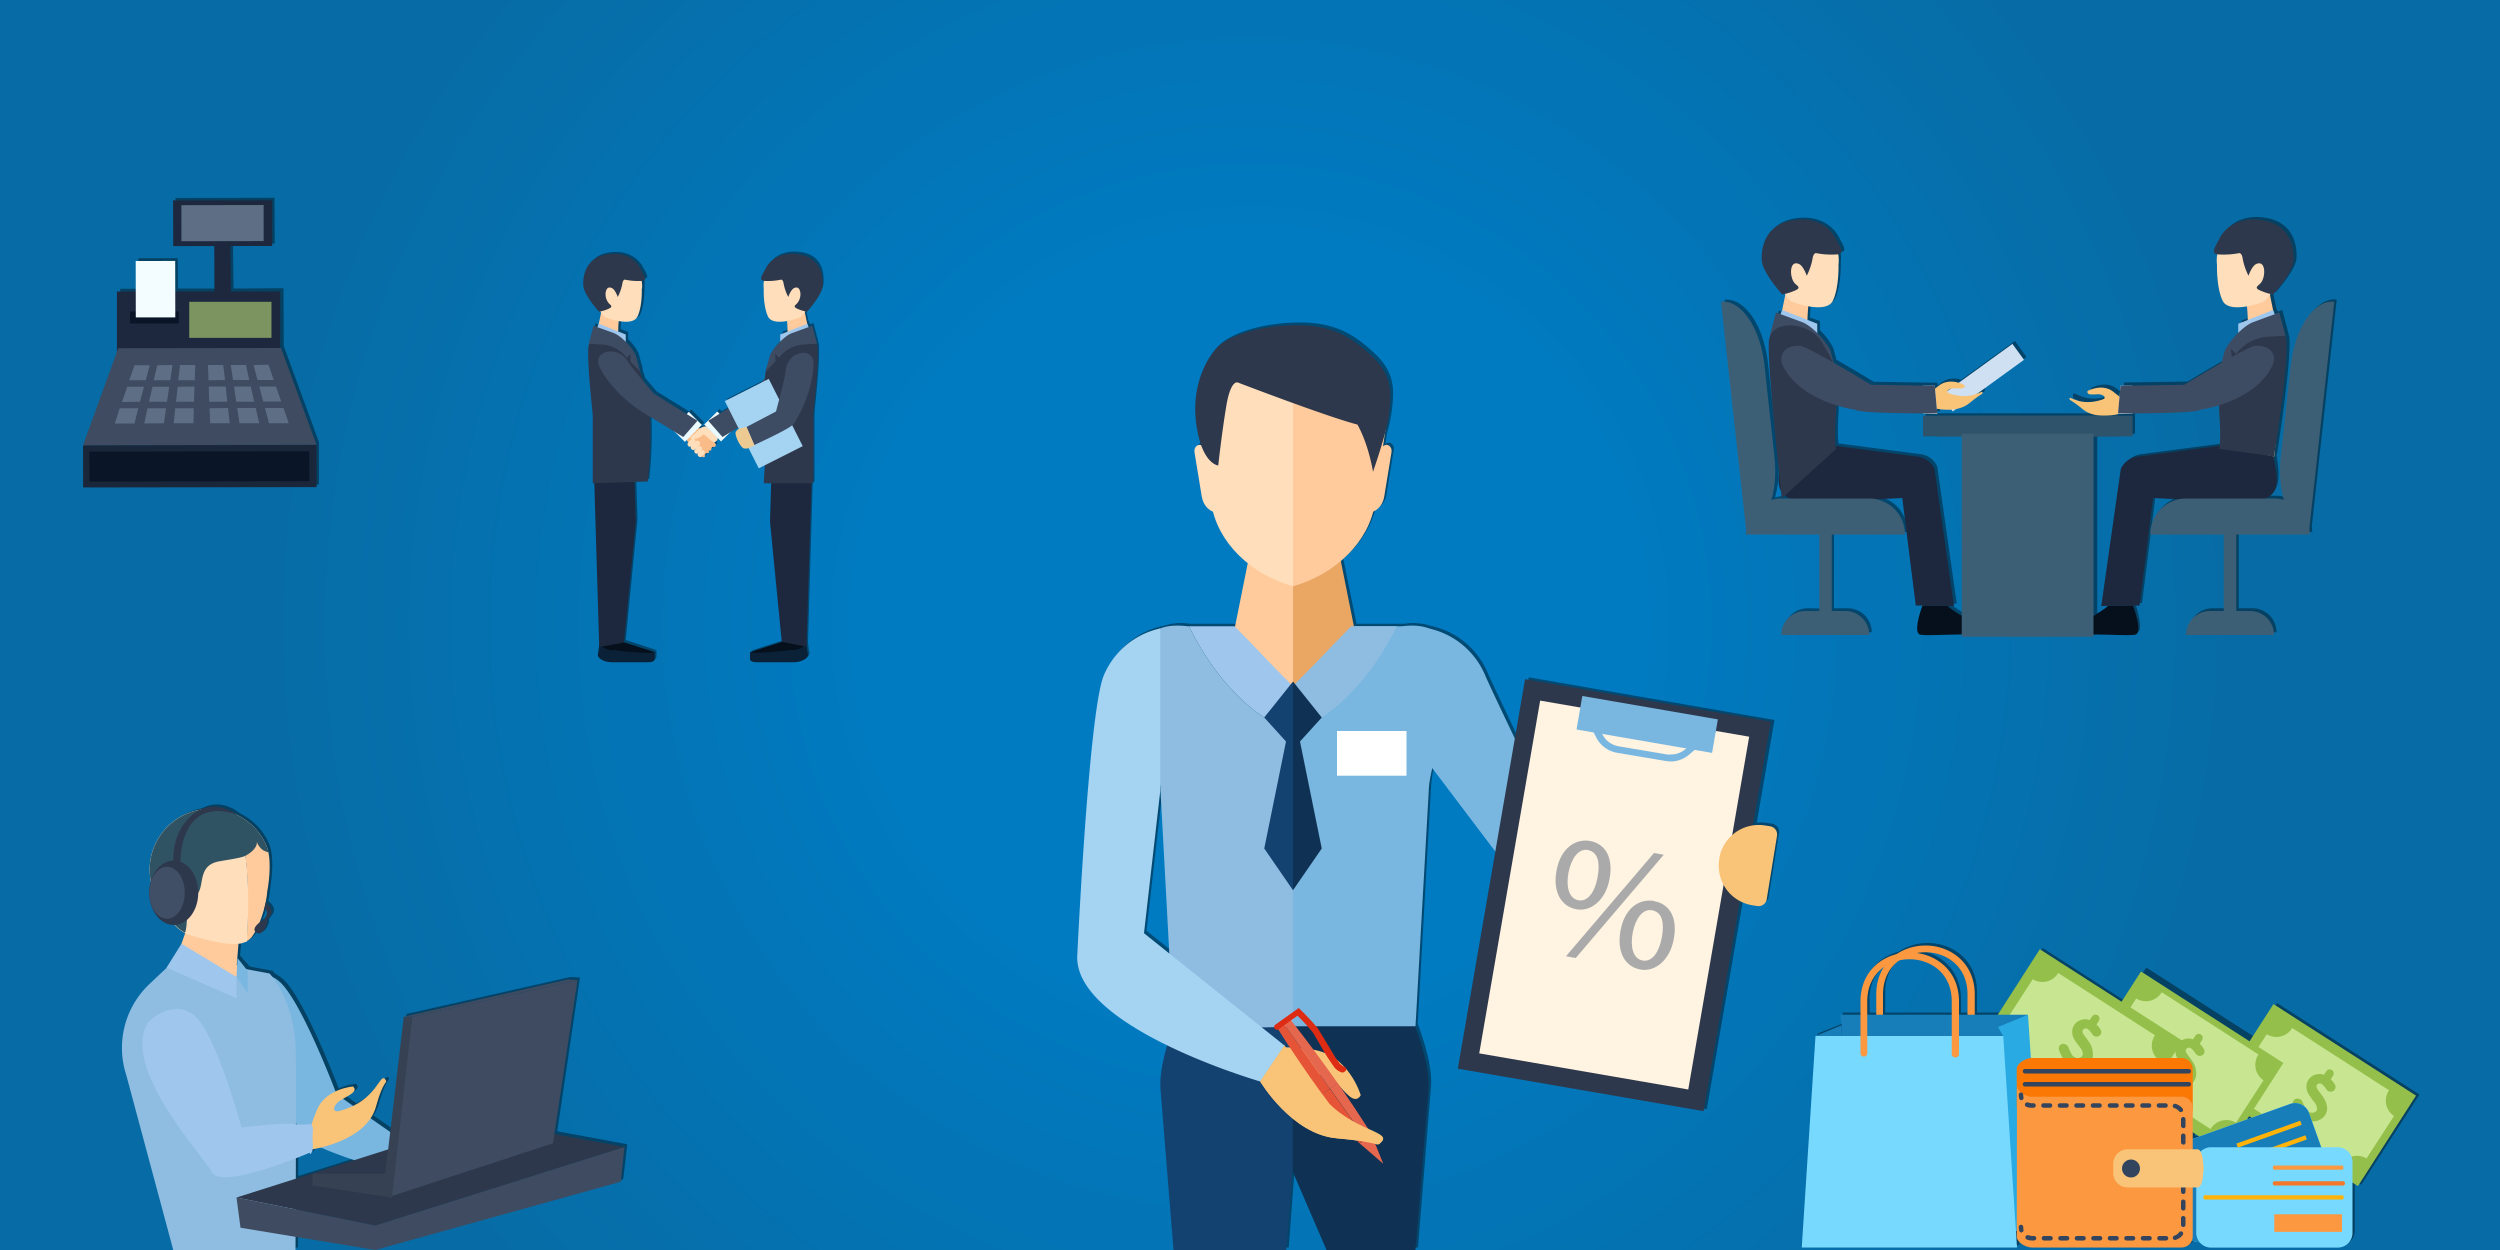 <svg xmlns="http://www.w3.org/2000/svg" viewBox="0 0 1000 500"><rect x="0" y="0" width="1000" height="500" fill="#808080" stroke="none"/><defs><radialGradient id="a" cx="500" cy="250" r="395.28" gradientTransform="matrix(1 0 0 -1 0 500)" gradientUnits="userSpaceOnUse"><stop offset=".36" stop-color="#007bc2"/><stop offset="1" stop-color="#076ca5"/></radialGradient></defs><title>Commission Sales Employee Law in California</title><path fill="url(#a)" d="M0 0h1000v500H0z"/><g opacity=".4"><path d="M321.3 101c-7.9-1.6-12.3 2.1-14 5.4s-2.9 4.7-.7 5a9.9 9.9 0 00-.1 3.1s-.2 6.9 1.7 11.1c1.1 2.4 4.5 2.5 7.6 1.9.1 1.3.2 2.8.2 4l-3 1.2v2.9a20.3 20.3 0 00-4.1 5.5l-1.8 6.6h.1a14.7 14.7 0 00-.3 2.6l-1.6 1.9-14.5 7.3 1.4 2.8-3.5 2.2-.9-.9-5.2 5.2.8.8a3.7 3.7 0 00-2.3.7h-.7l1.3-1.3-5.2-5.2-.8.8-13.1-8.1-4.5-5.3c-.4-1.3-.8-2.5-1.2-3.7l.3.3-1.8-6.6a20.3 20.3 0 00-4.1-5.5v-2.9l-3-1.2c0-1.2.1-2.8.2-4 3.1.6 6.4.5 7.6-1.9 1.9-4.2 1.7-11.1 1.7-11.1a9.9 9.9 0 00-.1-3.1c2.2-.3.9-2.1-.7-5s-6.1-6.9-14-5.4-9.1 8.5-8.8 12.3 6.3 10.5 6.3 10.5l.7-.2v.2l-1 4.6-.6 1.3-1.4-.5-1.9 7.2h.1a5.6 5.6 0 00-.4 2c-.3 9.3 1.8 24.6 1.8 27.3v26.7h.7l1.9 64.3-.4 3.4c-.9 1.9 1.8 3.8 5.6 3.8h11.2c3.2 0 5.8.3 5.8-1.4V260a1.3 1.3 0 01-1.1.2l1.1-.2-12.3-4 4.7-48.3-.5-15.9 5.2-.2a171.4 171.4 0 00.9-25v-.7l10.6 6.3 3.5 3.5.8-.8a2.1 2.1 0 00.7.9l-.2.2a1 1 0 000 1.4.99.99 0 011.3 1.4 1 1 0 011.4 1.4 1.05 1.05 0 011.4 1.4.9.9 0 001.27.13l.03-.03h.2a.9.9 0 001.2-.1.98.98 0 011.3-1.3.9.9 0 00.1-1.2 1 1 0 001.2-.1.9.9 0 011.2-1.2.9.9 0 00.03-1.27l-.03-.03-.2-.2c.3-.2 1.4-.9 1.4-1.7l1.3 1.3 3.2-3.2 3.6-2.1.2.3h-.2a4.4 4.4 0 00-.9 1.1c-.6 1 1.8 6.5 3.4 6.6h1.7l4.1 8.2 2.4-1.2c-.2 4.2-.4 7.1-.4 7.1h3l-.5 15.4 4.7 48-12.8 4.1 1.1.2a1.3 1.3 0 01-1.1-.2v2.7c0 1.7 2.7 1.4 5.9 1.4h11.4c3.9 0 6.7-1.9 5.7-3.9l-.4-3.4 1.9-64.3h.7v-27c0-2.6 2.1-18 1.8-27.3a5.6 5.6 0 00-.4-2h.1l-1.9-7.2-1.4.5-.6-1.3-1-4.6v-.2l.7.2s6.1-6.7 6.3-10.5-.2-10.7-8.1-12.3zM232 391l-3.9-.2-65.5 14.8-5.4 46-7.8-5.4a16 16 0 002.1-4.6c3-11 4.8-9.2 3.8-10.7s-2.8 5.5-12.8 10.4l-4-2.9c2.8-1.6 5.9-3 3.9-4.9a22 22 0 00-6.9 1.9c-2.4-6.3-14.8-37.7-22.7-44.1a12.8 12.8 0 00-2.8-1.8l-1-1.2-9.1-1.7-3.9-4.4-.2 2.8.7-8.4 1.1-.2 2.1-.7c.5-8.2 1-24.1-.6-34.1 1.6 10 1.1 25.9.6 34.2a4.5 4.5 0 001.6-1.2h.1a19.1 19.1 0 001.7-2.6c.7.8 2.2 1.4 3.6-1 0 0 1.3-2.2.9-3.2v-.2l1.3-1.8c2.2-2.8-1.6-5.4-1.6-5.4a34.9 34.9 0 00.7-4.6s2.3-12.1-.4-18.4a24.1 24.1 0 00-11.5-12s-7.2-6.5-15.3-2.1a24.2 24.2 0 00-19.38 28.21l.08.39a16.5 16.5 0 00-.6 4.5c0 7.1 4.4 12.9 9.8 12.9h.3a17.1 17.1 0 004.3 3.3l-1.5 4.3-6.1 9.6-6.9 6.5a35.1 35.1 0 00-9.3 36l18.8 70h48.9v-5.3l31.9 5.3 98.2-27.3 1.6-14-28-5.2zm-112.7 57.1l.5.6h-.5zm0 14.2l5.6-2.3.4.6a4.3 4.3 0 00.8-1.9l3.4-.7c3.5 1.6 8.3 3.3 13.3 5l-23.5 7.4v-8.1zM107.6 365a17.1 17.1 0 01-.8 1.8l-1.3.7-.6.4a47.3 47.3 0 001.8-5.3s1.7.2.9 2.4zM127.6 176.9l-14.1-38.5-.1-23.1-20 .1-.2-18h16.7l-.1-18.3-39.6.1.1 18.2h16.4l.1 18H71.2l-.1-12.1H55.4v12.2h-7.3v23.3l-13.9 38.3.1 16.9 93.3-.2v-16.9zM723.1 243.3a9.6 9.6 0 00-9.6 9.6h35.2a9.6 9.6 0 00-9.6-9.6h-5.5v-30.5H763a14.4 14.4 0 00-11.3-14.1l10.1-.5 5.4 43h2.7c-.2.7-3.5 11.4-.7 11.7s5.3 0 16.5-.1v.9h52.6v-.9c11.2.2 13.5.4 16.5.1s-.5-11-.7-11.7h2.7l5.4-43 10.1.5a14.4 14.4 0 00-11.3 14.1h29.4v30.5H885a9.6 9.6 0 00-9.6 9.6h35.2a9.6 9.6 0 00-9.6-9.6h-5.5v-30.5h29.4a14.5 14.5 0 00-.2-2.1l10-90.9h-.1c-7.9-.9-15.7 10.5-17.3 25.5l-4 36.7a44.5 44.5 0 001.2 16.9 14.4 14.4 0 00-3.9-.6h-3.4c6.3-2.7 3.8-12.4 3.4-16.7h.2s5.4-33.7 5-45.7a7.2 7.2 0 00-.5-2.6h.1l-2.5-9.3-1.8.6-.7-1.7c-.5-2.7-1-4.8-1.2-6l.2-.3 1 .2s7.9-8.7 8.2-13.6-1.2-13.8-11.4-15.9-16 2.8-18.1 6.9-3.8 6.1-.9 6.5a12.8 12.8 0 00-.1 4s-.3 9 2.2 14.4c1.5 3.1 5.8 3.2 9.8 2.5.1 1.7.3 3.6.3 5.2l-3.8 1.5v3.7a26.2 26.2 0 00-5.3 7.1l-1.3 4.7c-7.4 4.2-14.9 8.8-14.9 8.8l-25.5.4-.4 4.5-2.6-2.1c-4.5-3.4-10.2-.2-10.2-.2-.4 1.9 2.2 1.3 4.3 1.3s3.5 1.5 1.7 2.1c-8.9 3-13.2-3.1-13.2-.5s0 0 5.3 4.4 14.5 2 14.5 2c3 0 31.1 0 32.5-1.5a50.3 50.3 0 007.7-1.8v2.7c.6 8.3.4 11.9.1 13.5h-.4l-31.9 4.2a8.4 8.4 0 00-7.2 5l-7.8 54.8h2.7a30.1 30.1 0 01-5.8 3.9v-71.8H854v-8.2h-83.8v8.2h15.6v71.8a30.1 30.1 0 01-5.8-3.9h2.7l-7.8-54.8a8.4 8.4 0 00-7.2-5l-31.9-4.2h-.4c-.2-1.5-.5-5.2.1-13.5v-2.7a50.3 50.3 0 007.7 1.8c1.5 1.6 32.8 1.5 32.8 1.5l-.2-2a24.3 24.3 0 005.8.3l.5.7 1.3-1a11.6 11.6 0 005.3-2.3c5.3-4.4 5.3-3.3 5.3-4.4s-.1-.7-.4-.7l17-12.3-4.6-6.4-21.5 15.5a8.9 8.9 0 00-8 1.1l-1.5 1.2v-1.1l-25.5-.4s-7.6-4.6-14.9-8.8l-1.3-4.7a26.2 26.2 0 00-5.3-7.1v-3.7l-4-1.4c0-1.6.2-3.6.3-5.2 4 .8 8.3.7 9.8-2.5 2.5-5.4 2.2-14.4 2.2-14.4a12.8 12.8 0 00-.1-4c2.9-.4 1.1-2.7-.9-6.5s-7.9-8.9-18.1-6.9-11.7 11-11.4 15.9S714 117 714 117l1-.2.2.3c-.3 1.2-.7 3.3-1.2 6l-.7 1.7-1.8-.6-2.5 9.3h.1a7.2 7.2 0 00-.5 2.6c-.3 9 2.8 39.7 4.4 54.4a15.4 15.4 0 00.3 2.7l.6 5.2 1.4-1.3a6.2 6.2 0 001.9 1.3h-3.3a14.4 14.4 0 00-3.9.6 44.5 44.5 0 001.2-16.9l-4-36.7c-1.6-15-9.4-26.4-17.3-25.5h-.1l10 90.9a14.5 14.5 0 00-.2 2.1H729v30.5zm58-88.9l-1.1.8a1.9 1.9 0 011.2-.7zM967.8 437.8l-57-36.6-8.8 13.7-43.5-27.9-8.6 13.3-32.8-21.1-16.5 25.8h-9.8v-8.2c0-12.9-9.9-19.6-19.7-19.6a20.7 20.7 0 00-11.7 3.5c-7.8 2-14.4 8.4-14.4 19v5.3h-8l.6 4.2-10.5 4.2-5.4 84.6h86.1l-.4-6.5h.4v2.2c0 2.5 3.6 4.5 6.1 4.5h59.8a4.5 4.5 0 004.2-3 22.5 22.5 0 017.6 3H936a5.9 5.9 0 005.9-5.9v-20l2.6 1.6zm-207.3-54.6a19 19 0 014.2-.5c8.2 0 16.9 5.3 16.9 16.9v5.4h-27.5v-8.2c0-6.4 2.7-10.9 6.4-13.6zm117.6 67.4l3.9 2.5-3.9 1.4zm22.7-4.2l.3-.4.3.2zM788 396.8v8.2h-3.6v-5.3c0-11.6-8.1-18.3-16.8-19.5a19 19 0 013.5-.3c8.2-.1 16.9 5.2 16.9 16.9zm-40.2 2.9c0-6.5 2.7-11 6.6-13.7a20 20 0 00-2.9 10.8v8.2h-3.6zM709 329.5l-1.9-.3a16 16 0 00-4.4-.1l7.1-41.1-98.3-17.1-4.2 24.2c-5.7-12-11-23.1-12.2-25.9a31.8 31.8 0 00-22.5-18.8h-.1a22.4 22.4 0 00-10.7-.9h-19.2l-5.3-26.1a39.2 39.2 0 0012.9-19.7 7.7 7.7 0 004.4-6l2.9-17.7c.4-2.2-1.7-3.8-3.2-2.5h-.1l.6-4.1a64.5 64.5 0 001.9-8.9c.9-7.6 1.7-15.1-6.6-22.9s-16.1-13-31.9-12.6-26.6 5.2-30.2 8.8-10.6 14.7-8.4 30.7a41.2 41.2 0 002 8.5c-1.4-.5-2.9 1-2.6 2.9l2.9 17.7a7.7 7.7 0 004.4 6 39.47 39.47 0 0013.9 20.6l-5.2 25.5-.2-.2h-18.9a22.4 22.4 0 00-10.7.9h-.2a31.8 31.8 0 00-22.5 18.8c-4.3 10.2-8.2 64.3-10.6 112-.7 14.3 17.5 26.9 35.9 35.9-2 6.8-3 12.9-2.7 17.6l5.2 64.3h45.2l2.6-34.5v3.2l13.5 31.3h35.6l5.2-64.3c.5-6.4-1.6-15.2-5.3-25.2l5.3-94.2a45.6 45.6 0 011.4-9.2l25.6 33.9-15 86.6 98.3 17.1 14.6-84.1a16 16 0 004.5 1.5l1.9.3a3.3 3.3 0 003.79-2.73l.01-.07 4.1-25.3a3.3 3.3 0 00-2.6-3.8zm-243.9-14.1l3.5 64.9-10-8z"/></g><path fill="#f9bb87" d="M285.9 177.2l-1.1-1.1-.3-.2c.7-.1.6-.6.6-.6a20.7 20.7 0 01-3.3-2.9 3.3 3.3 0 00-2.7-1.1 47.2 47.2 0 00-4.3 3.9c-.8 1.1 1.3 2.2 1.3 2.2h.2l3.6 3.3a.8.8 0 000 1.1l.9.9a.9.9 0 001.2-.1.98.98 0 011.3-1.3.9.9 0 00.1-1.2 1 1 0 001.2-.1.9.9 0 011.2-1.2.9.9 0 00.1-1.6z"/><path fill="#ebfaff" d="M268.73 171.53l6.8-6.78 5.21 5.22-6.79 6.78z"/><path fill="#ffdebb" d="M282.5 170.6a3.5 3.5 0 00-2.9 1.2 22 22 0 01-3.5 3.1s-.1 1.1 2.1.6 3.2-1.6 3.2-1.8a25.34 25.34 0 012.6 2.2l1.6 1.2s2.2-1.2 1.3-2.3a50.3 50.3 0 00-4.4-4.2z"/><path fill="#ffdebb" d="M277.9 177.2l-1.2 1.2a1 1 0 01-1.4 0 1 1 0 010-1.4l1.2-1.2a1 1 0 011.4 0 1 1 0 010 1.4z"/><path fill="#ffdebb" d="M279.6 178.2l-1.4 1.4a1.1 1.1 0 01-1.55.15l-.05-.05a1.1 1.1 0 01.05-1.55l.05-.05 1.4-1.4a1.1 1.1 0 011.55-.15l.05.05a1.1 1.1 0 01-.05 1.55l-.05.05z"/><path fill="#ffdebb" d="M280.5 180.1l-1.1 1.1a1 1 0 01-1.4 0 1 1 0 010-1.4l1.1-1.1a1 1 0 011.4 0 1 1 0 010 1.4z"/><path fill="#ffdebb" d="M281.7 181.6l-1 1a.9.9 0 01-1.27-.07l-.03-.03a.9.9 0 01-.13-1.27l.03-.03 1-1a.9.9 0 011.27.07l.03.03a.9.9 0 01.13 1.27z"/><path fill="#ebfaff" d="M281.66 169.82l5.23-5.24 6.77 6.77-5.24 5.23z"/><path fill="#3d4b63" d="M283.3 168.3l17.4-10.8s9.3-10.9 10.2-12.5a8.4 8.4 0 016.4-4.4h1.2c3.9.4 5.7 3.1 3.8 6.6-5.9 11.1-17.2 17.8-17.2 17.8l-16.1 9.8z"/><path fill="#0a2138" d="M304.9 260.1h11.4c2.4 0 4.5-8.8 5.4-9.8L323 261c1 2-1.9 3.9-5.7 3.9h-11.4c-3.3 0-5.9.3-5.9-1.4v-2.7c1 .9 2.7-.7 4.9-.7z"/><path fill="#05101c" d="M319.8 254.5l1.9 3.8c-.9 1.1-3 1.8-5.4 1.8 0 0-15.3 1.6-16.4.8z"/><path fill="#1d283e" d="M312.7 256.7l9.9 2 2.2-72.9c.6-8.3-15.2-30.2-15.2-30.2l-1.6 53.1z"/><path fill="#ffcb9c" d="M321.7 123.9s2.1 9.2 3.5 19c.7 4.9-2.7 34.3-2.7 34.3h-13.6s-1.9-20.1-1.5-25.8c.9-12.1 5.6-13.1 7.5-16.5.5-1-.3-9.1-.3-9.1z"/><path fill="#ffdebb" d="M305.5 115.5a10.49 10.49 0 1120.6 1.2 10.5 10.5 0 01-1.8 3.9c-1.3 2.6-3.1 5.7-4.3 6.3s-10.8 3.9-12.8-.3-1.7-11.1-1.7-11.1z"/><path fill="#2e384c" d="M312.2 111.9s1-.5 1.3 1.8a19.8 19.8 0 001.8 5.1s1-3 2.4-3.6 2.1.2 2.4 1.6a5.6 5.6 0 01-1.4 4.7c-1.2 1-1.2 1.4.7 2.2a16.1 16.1 0 003.4 1s6.1-6.7 6.3-10.5-.9-10.7-8.8-12.3-12.3 2.1-14 5.4-3.2 5 0 5.1a25.2 25.2 0 005.9-.5z"/><path fill="#9fc6ed" d="M317.9 138l7.4-2.8-2.4-5.7-10.8 4.3v6.5l5.8-2.3z"/><path fill="#2e384c" d="M327.1 139.4c-.3-7.5-12.7-6.5-16.5 0-6 10.2-4.5 9.4-4.3 21.7.7 9.7-.8 32.2-.8 32.2h19.8v-26.6c0-2.6 2.1-18 1.8-27.3z"/><path fill="#3d4b63" d="M310.2 144.5l-4 4.2 1.8-6.6c1.3-3 5.8-7.8 8.9-8.9l8-2.9 1.9 7.2-5.3.3a13.2 13.2 0 00-9.8 5.2v.2l-1.6-1.7z"/><path fill="#a5d3f2" d="M289.91 160.43l17.59-8.88 13.59 26.9-17.59 8.88z"/><path fill="#3d4b63" d="M298.6 170.8l11.8-6.2s3.7-13.8 3.8-15.8a8.4 8.4 0 013.8-6.8l1.1-.4c3.7-1.4 6.5.4 6.3 4.3-.5 12.6-7.8 23.5-7.8 23.5-.5 1.6-15.9 8.6-15.9 8.6z"/><path fill="#eeca93" d="M294.3 172.8a4.4 4.4 0 01.9-1.1 23.4 23.4 0 013.4-.9l3.2 7.4-2 .9-.8.3h-1.3c-1.6-.2-4-5.7-3.4-6.6z"/><path fill="#3d4b63" d="M250.5 185.8l-3.7-20.2s1.8-14.2 2.4-16a8.4 8.4 0 00-1.1-7.7l-.9-.8c-2.9-2.6-6.1-2.1-7.5 1.6-4.3 11.8-1.6 24.7-1.6 24.7-.2 1.6 3.5 18.4 3.5 18.4z"/><path fill="#eeca93" d="M246.1 192.4h.7a4.4 4.4 0 003.5-3.1 4.3 4.3 0 00.2-1.2v-2.2h-8.8v2.1a4.44 4.44 0 004.4 4.4z"/><path fill="#0a2138" d="M257.1 260.2h-11.2c-2.4 0-4.4-8.6-5.3-9.6l-1.3 10.5c-.9 1.9 1.8 3.8 5.6 3.8h11.2c3.2 0 5.8.3 5.8-1.4v-2.6c-1 .9-2.7-.7-4.8-.7z"/><path fill="#05101c" d="M242.5 254.7l-1.8 3.7a7.43 7.43 0 005.3 1.8s15 1.6 16.1.7z"/><path fill="#1d283e" d="M249.6 257l-9.9 1.8-2.2-72.9c-.6-8.3 15.2-30.2 15.2-30.2l1.6 53.1z"/><path fill="#ffcb9c" d="M240.7 123.9s-2.1 9.2-3.5 19c-.7 4.9 2.7 34.3 2.7 34.3h13.5s1.9-20.1 1.5-25.8c-.9-12.1-5.6-13.1-7.5-16.5-.5-1 .3-9.1.3-9.1z"/><path fill="#ffdebb" d="M256.8 115.5a10.5 10.5 0 10-20.7 1.2 10.5 10.5 0 001.8 3.9c1.3 2.6 3.1 5.7 4.3 6.3s10.8 3.9 12.8-.3 1.7-11.1 1.7-11.1z"/><path fill="#2e384c" d="M250.2 111.9s-1-.5-1.3 1.8a19.8 19.8 0 01-1.8 5.1s-1-3-2.4-3.6-2.1.2-2.4 1.6a5.6 5.6 0 001.4 4.7c1.2 1 1.2 1.4-.7 2.2a16.1 16.1 0 01-3.4 1s-6.1-6.7-6.3-10.5.9-10.7 8.8-12.3 12.3 2.1 14 5.4 3.2 5 0 5.1a25.2 25.2 0 01-5.9-.5z"/><path fill="#9fc6ed" d="M244.5 138l-7.4-2.8 2.4-5.7 10.8 4.3v6.5l-5.8-2.3z"/><path fill="#2e384c" d="M235.3 139.4c.3-7.5 12.7-6.5 16.5 0a67.4 67.4 0 018.2 28.2 171.4 171.4 0 01-.9 25l-22 .7v-26.6c0-2.6-2.1-18-1.8-27.3z"/><path fill="#3d4b63" d="M252.1 144.5l4 4.2-1.8-6.6c-1.3-3-5.8-7.8-8.9-8.9l-8-2.9-1.9 7.2 5.3.3a13.2 13.2 0 019.8 5.2v.2l1.6-1.7z"/><path fill="#3d4b63" d="M279 168.3l-17.4-10.8s-9.3-10.9-10.2-12.5a8.4 8.4 0 00-6.4-4.4h-1.2c-3.9.4-5.7 3.1-3.8 6.6 5.9 11.1 17.2 17.8 17.2 17.8l16.1 9.8z"/><path fill="#79b7e0" d="M169.2 464.1a5 5 0 00-.6-3.4c-1.7.2-34-23.1-34-23.1s-14.3-38.1-23.1-45.2-14.3 3.1-14.3 3.1c-11 18.2 21.6 52.7 25.6 60 2.6 4.8 45.1 16.6 45.1 16.6l.4.6c1.7-2.2.4-4.7.9-8.6z"/><path fill="#8fbde2" d="M50.5 430l18.8 70h48.9s.4-75.9 0-82.3c-1.4-19.3-10.4-28.3-10.4-28.3L90 386.1l-19.2-2.9-11 10.4a35.1 35.1 0 00-9.3 36.4z"/><path fill="#ffcb9c" d="M74.4 372.3l-3.8 10.9s15.5 9.4 21.2 8.7 2.9-6 2.9-6l.7-8.5zM86.9 323.7a24.3 24.3 0 0119.6 14.4c2.8 6.4.4 18.4.4 18.4-.4 5.6-3 14.3-6.5 18.7h-.1a4.5 4.5 0 01-1.6 1.2c.5-8.9 1.1-26.9-1.1-36.6a27.7 27.7 0 00-10.7-16.1z"/><path fill="#ffdebb" d="M75 373.7c-5.7-2.3-10.4-10-13.1-16.1a24.3 24.3 0 0124.9-33.9A27.7 27.7 0 0197.7 340c2.2 9.7 1.6 27.7 1.1 36.6l-2.1.7c-6.6 1.6-21.7-3.6-21.7-3.6z"/><path fill="#2f5363" d="M74.5 325.6a24.2 24.2 0 0112.4-1.9 24.3 24.3 0 0119.6 14.4 14.3 14.3 0 01.9 2.9l-1.8-.7a6.3 6.3 0 01-2.9-3.8c.2.7.2 3.2-4.5 5.8-1.7.9-7.1 1.6-10.3 2.2-8.1 1.3-6.5 8.1-8.2 11.9s-3.3-3-5.6-5.1-4.7.3-4.7 5 4.4 8.8 5 8.1.5 6.5-.4 8.7c-5.2-2.8-9.6-9.9-12.1-15.5a24.3 24.3 0 0112.57-31.99z"/><path fill="#9fc6ed" d="M72.6 377.5l-6 9.6 28 12.2v-8.5l-22-13.3z"/><path fill="#79b7e0" d="M95 383.2l4.1 5.2v8.9l-4.5-6.5.4-7.6z"/><path fill="#f9c478" d="M150.4 442.6c3-11 4.8-9.2 3.8-10.7-2.3-3.5-3 8.5-18.5 12.5-3.2.8-2.4-2.5.5-4.3s7.3-3.4 5-5.5c0 0-11 .8-14.5 9.5s-1.7 6.3-2.8 6.5v9.3s22.6-2.9 26.5-17.3z"/><path fill="#9fc6ed" d="M125.1 453a5 5 0 00-.6-3.4 32.1 32.1 0 01-7.5 0c-5.1-.5-20.4 1.4-20.4 1.4s-10.1-37.6-18.9-44.8-18.5 2.7-18.5 2.7c-11 18.2 21.6 52.7 25.6 60 2.6 4.8 18.6-.1 29.3-4 5.6-2 9.7-3.8 9.7-3.8l.4.6c1.7-2.3.5-4.8.9-8.7z"/><path fill="#2e384c" d="M94.6 479l97.4-30.9 57.8 10.7-99.7 31.4L94.6 479z"/><path fill="#2e384c" d="M207.7 448.1L125 469.5l38.4 2.6 44.3-24zM95 326.1s-11.9-5.6-18.6 3.6-3.4 23.8-3.4 23.8h-2.3s-5.2-15.4 4.4-25.8 19.9-1.6 19.9-1.6z"/><ellipse cx="69.5" cy="357.1" fill="#2e384c" rx="9.8" ry="12.9"/><ellipse cx="66.8" cy="357.1" fill="#404e66" rx="7.1" ry="10.4"/><path fill="#3e4b60" d="M221.2 457.3L154.9 479l10-72.3L231 392l-9.8 65.3z"/><path fill="#364254" d="M156.8 479l-31.8-4.8v-4.7h31.8v9.5z"/><path fill="#364254" d="M153.1 478.2l3.7.8 8.1-72.3h-3.4l-8.4 71.5z"/><path fill="#3e4b60" d="M227.1 391.8l3.9.2-66.1 14.7h-3.4l65.6-14.9z"/><path fill="#2e384c" d="M106.3 361.1s3.8 2.6 1.6 5.4-2.1 4.1-2.1 4.1-.8-.2-1-.6 1-1.7 1.8-3.9-.9-2.5-.9-2.5z"/><path fill="#2e384c" d="M105.8 371.7s1.3-2.2.9-3.2-.5-1.1-2.2 0-3.2 2.8-2.6 3.8 2.2 2.1 3.9-.6z"/><path fill="#3e4b60" d="M96.2 491.1L94.6 479l55.5 11.2v9.8l-53.9-8.9zM248.3 472.7l1.5-13.9-99.7 31.4v9.8l98.2-27.3z"/><path fill="#1d283e" d="M46.77 116.59h65.3v37.09h-65.3z"/><path fill="#1a273a" d="M33.22 178.14l93.4-.16.02 16.86-93.4.16z"/><path fill="#0a1528" d="M35.72 180.64l88-.16.02 12-88 .16z"/><path fill="#3e4b60" d="M112.4 139.2l-65.1.1-14.1 38.8 93.4-.2-14.2-38.7z"/><path fill="#1d283e" d="M92.5 128.1l-6.7.1-.1-35.5 6.4-.1.4 35.5z"/><path fill="#1d283e" d="M69.24 80.17l39.6-.06.04 18.28-39.6.06z"/><path fill="#5e6e84" d="M58.3 152.1h-6.6l2.1-6h6.1l-1.6 6zM68.1 152.1h-6.6l1.4-6 6.1-.1-.9 6.1zM77.9 152.1h-6.6l.7-6.1h6.1l-.2 6.1zM56 160.7l-7.2.1 2.1-6.1h6.7l-1.6 6zM66.8 160.7h-7.2l1.4-6h6.7l-.9 6zM77.6 160.7h-7.2l.7-6 6.7-.1-.2 6.1zM53.8 169.4h-7.9l2-6.1h7.4l-1.5 6.1zM65.6 169.3l-7.9.1 1.3-6.1h7.4l-.8 6zM77.4 169.3h-7.9l.6-6h7.4l-.1 6zM90 152l-6.6.1-.2-6.1h6.1l.7 6zM99.7 152h-6.5l-.9-6h6.1l1.3 6zM109.5 152H103l-1.6-6 6-.1 2.1 6.1zM90.9 160.7h-7.2l-.2-6.1h6.8l.6 6.1zM101.7 160.7h-7.2l-.9-6.1h6.7l1.4 6.1zM112.5 160.6h-7.2l-1.6-6h6.7l2.1 6zM91.9 169.3h-7.8l-.3-6 7.4-.1.7 6.1zM103.7 169.3h-7.9l-.9-6.1h7.4l1.4 6.1zM115.5 169.3h-7.9l-1.6-6.1h7.4l2.1 6.1z"/><path fill="#7c9460" d="M75.69 120.72h32.9v14.42h-32.9z"/><path fill="#5e6e84" d="M72.55 82.07l32.9-.06.02 14.42-32.9.06z"/><path fill="#0a1528" d="M52.02 124.6l19.5-.03v4.81l-19.5.04z"/><path fill="#f3fdff" d="M54.28 104.4l15.8-.02.04 22.57-15.8.02z"/><path fill="#05101c" d="M828.6 253.7c19.1.1 21.7.6 25.3.2s-.7-11.7-.7-11.7l-10 .2a34.2 34.2 0 01-12.3 6.6c-3.5 1.1-3.8 4.7-2.3 4.7z"/><path fill="#1d283e" d="M887.4 178.4l-31.9 4.2a8.4 8.4 0 00-7.2 5l-7.8 54.8 15.3-.2 5.4-43s30.7 1.7 42 .8 6.5-13.1 6.2-17.7c0-.6-22-3.9-22-3.9z"/><path fill="#05101c" d="M793.6 253.7c-19.1.1-21.7.6-25.3.2s.7-11.7.7-11.7l10 .2a34.2 34.2 0 0012.3 6.6c3.4 1.1 3.8 4.7 2.3 4.7z"/><path fill="#1d283e" d="M734.7 178.4l31.9 4.2a8.4 8.4 0 017.2 5l7.8 54.8-15.3-.2-5.4-43s-30.7 1.7-42 .8-6.5-13.1-6.2-17.7c0-.6 22-3.9 22-3.9z"/><path fill="#cfe0f2" d="M776.47 158.19l28.5-20.64 4.63 6.38-28.51 20.64z"/><path fill="#f9c478" d="M787.7 161.3c5.3-4.4 5.3-3.3 5.3-4.4s-4.3 3.5-13.2.5c-1.9-.6-.4-2.1 1.7-2.1s4.7.6 4.3-1.3c0 0-5.7-3.2-10.2.2s-2.9 2.8-3.5 2.5l1.2 6.5s9 2.5 14.4-1.9z"/><path fill="#ebfaff" d="M774.9 165.6l-1-11.3h-4.7v11.1l5.7.2z"/><path fill="#ffcb9c" d="M714.4 116.7s-2.7 11.9-4.5 24.6c-.9 6.4 2.5 41.3 2.5 41.3l19.2-4.2s1.9-18.7 1.3-26.1c-1.2-15.6-7.3-16.9-9.7-21.3-.7-1.2.4-11.8.4-11.8z"/><path fill="#ffdebb" d="M735.4 105.9a13.6 13.6 0 10-26.7 1.5 13.5 13.5 0 002.4 5.1c1.7 3.4 4 7.3 5.6 8.1s14 5 16.5-.4 2.2-14.4 2.2-14.4z"/><path fill="#2e384c" d="M726.7 101.3s-1.3-.6-1.7 2.3a25.7 25.7 0 01-2.3 6.7s-1.3-3.9-3.1-4.7-2.8.2-3.1 2 .2 4.8 1.8 6.1 1.6 1.8-1 2.8a20.8 20.8 0 01-4.4 1.3s-7.9-8.7-8.2-13.6 1.2-13.8 11.4-15.9 16 2.8 18.1 6.9 4.1 6.5 0 6.6a32.6 32.6 0 01-7.5-.5z"/><path fill="#9fc6ed" d="M719.3 135.1l-9.5-3.7 3.1-7.4 14 5.5v8.5l-7.6-2.9z"/><path fill="#3d4b63" d="M729.3 143.4l5.2 5.5-2.3-8.6c-1.7-3.8-7.5-10.1-11.5-11.5l-10.3-3.8-2.5 9.3 6.9.4a17 17 0 0112.7 6.7l.2.2 2.1-2.2z"/><path fill="#2e384c" d="M707.5 136.9c.4-9.7 16.4-8.3 21.3 0 7.8 13.1 5.8 12.1 5.6 28.1-.9 12.6.1 14.5.1 14.5l-21.8 19.8s-5.7-50.4-5.2-62.4z"/><path fill="#3d4b63" d="M773.9 154.3l-25.5-.4s-24.9-15.2-28.4-15.6h-1.6c-5 .5-7.3 4.1-5 8.5 7.6 14.4 28.7 17.1 28.7 17.1 1.5 1.6 32.8 1.5 32.8 1.5z"/><path fill="#2e536b" d="M769.2 166.3h78.1v8.25h-78.1z"/><path fill="#3d5f75" d="M762 213.8h-63.7a14.4 14.4 0 0114.4-14.4h34.9a14.4 14.4 0 0114.4 14.3z"/><path fill="#3d5f75" d="M698.4 211.6l-10-90.9h.1c7.9-.9 15.7 10.5 17.3 25.5l4 36.7c1.6 15-3.4 27.8-11.4 28.7zM727.7 209.6h5v36.78h-5z"/><path fill="#3d5f75" d="M747.7 254h-35.2a9.6 9.6 0 019.6-9.6h16a9.6 9.6 0 019.6 9.6z"/><path fill="#f9c478" d="M833.1 163.7c-5.3-4.4-5.3-3.3-5.3-4.4s4.3 3.5 13.2.5c1.9-.6.4-2.1-1.7-2.1s-4.7.6-4.3-1.3c0 0 5.7-3.2 10.2.2s2.9 2.8 3.5 2.5l-1.2 6.5s-9.1 2.5-14.4-1.9z"/><path fill="#ebfaff" d="M847.3 165.6l.9-11.3h4.8v11.1l-5.7.2z"/><path fill="#ffcb9c" d="M907.7 116.7s2.7 11.9 4.5 24.6c.9 6.4-2.5 41.3-2.5 41.3l-19.2-4.2s-1.9-18.7-1.3-26.1c1.2-15.6 7.3-16.9 9.7-21.3.7-1.2-.4-11.8-.4-11.8z"/><path fill="#ffdebb" d="M886.8 105.9a13.6 13.6 0 1126.7 1.5 13.5 13.5 0 01-2.4 5.1c-1.7 3.4-4 7.3-5.6 8.1s-14 5-16.5-.4-2.2-14.4-2.2-14.4z"/><path fill="#2e384c" d="M895.4 101.3s1.3-.6 1.7 2.3a25.6 25.6 0 002.3 6.7s1.3-3.9 3.1-4.7 2.8.2 3.1 2-.2 4.8-1.8 6.1-1.6 1.8 1 2.8a20.8 20.8 0 004.4 1.3s7.9-8.7 8.2-13.6-1.2-13.8-11.4-15.9-16 2.8-18.1 6.9-4.1 6.5 0 6.6a32.6 32.6 0 007.5-.5z"/><path fill="#9fc6ed" d="M902.8 135.1l9.5-3.7-3.1-7.4-13.9 5.5v8.5l7.5-2.9z"/><path fill="#2e384c" d="M914.6 136.9c-.3-9.7-16.4-8.3-21.3 0-7.8 13.1-5.8 12.1-5.6 28.1.9 12.6-.1 14.5-.1 14.5l22 3.1s5.5-33.7 5-45.7z"/><path fill="#3d4b63" d="M892.8 143.4l-5.2 5.5 2.3-8.6c1.7-3.8 7.5-10.1 11.5-11.5l10.3-3.8 2.5 9.3-6.9.4a17 17 0 00-12.7 6.7l-.2.2-2.1-2.2z"/><path fill="#3d4b63" d="M848.2 154.3l25.5-.4s24.9-15.2 28.4-15.6h1.6c5 .5 7.3 4.1 5 8.5-7.6 14.4-28.7 17.1-28.7 17.1-1.4 1.6-32.8 1.5-32.8 1.5z"/><path fill="#2e536b" d="M774.9 166.3H853v8.25h-78.1z"/><path fill="#3d5f75" d="M860.1 213.8h63.8a14.4 14.4 0 00-14.4-14.4h-35a14.4 14.4 0 00-14.4 14.4z"/><path fill="#3d5f75" d="M923.7 211.6l10-90.9h-.1c-7.9-.9-15.7 10.5-17.3 25.5l-4 36.7c-1.6 15 3.4 27.8 11.4 28.7zM889.5 209.6h5v36.78h-5z"/><path fill="#3d5f75" d="M874.4 254h35.2a9.6 9.6 0 00-9.6-9.6h-16a9.6 9.6 0 00-9.6 9.6zM831.7 173.5h-47v81.2h52.7v-81.2h-5.7z"/><path fill="#94bf4b" d="M886.15 437.83l23.23-36.19 57.03 36.61-23.23 36.19z"/><path fill="#c8e591" d="M936.4 465.9L897.7 441a7.4 7.4 0 00-1.97-10.28l-.03-.02 11-17a7.4 7.4 0 0010.17-2.46l.03-.04 38.7 24.9a7.4 7.4 0 001.97 10.28l.03.02-11 17a7.4 7.4 0 00-10.17 2.46z"/><path fill="#94bf4b" d="M929.1 438.6l-1-1.4c-1.3-1.7-1.6-2.1-1.5-2.9a1.4 1.4 0 011-.9 1.3 1.3 0 011.1.2l.8.7.9 1.2a2.1 2.1 0 00.7.8 2 2 0 002 .2 1.8 1.8 0 001-1.1 1.9 1.9 0 00-.1-1.5 11.5 11.5 0 00-1.4-1.9l-.3-.3 1-1.6a1.6 1.6 0 00-2.7-1.7l-1 1.5h-.1a5.1 5.1 0 00-3.1-.1 5 5 0 00-3.8 4.2c-.2 2.5.9 3.9 2.3 5.8l1 1.3a4.2 4.2 0 01.9 2.7 1.4 1.4 0 01-.8 1 2.4 2.4 0 01-1.9.2l-.7-.3a3 3 0 01-1-1 17.3 17.3 0 01-1.3-2.8 2.26 2.26 0 00-2.6-1.4 1.8 1.8 0 00-1.2.9 1.9 1.9 0 00-.1 1.5 21.3 21.3 0 001.8 3.1l.3.5-1.3 2a1.6 1.6 0 002.7 1.7l1-1.5h.1l1.5.6a6.3 6.3 0 005-.6 5.1 5.1 0 002.5-3.5c.4-2.6-1.4-5.2-1.7-5.6zM833.17 424.72l23.22-36.12 56.94 36.6-23.22 36.11z"/><path fill="#c8e591" d="M884.2 451.6l-38.7-24.9a7.4 7.4 0 00-1.97-10.28l-.03-.02 11-17a7.4 7.4 0 0010.17-2.46l.03-.04 38.7 24.9a7.4 7.4 0 001.97 10.28l.03.02-11 17a7.4 7.4 0 00-10.17 2.46z"/><path fill="#94bf4b" d="M876.8 424.3l-1-1.4c-1.3-1.7-1.6-2.1-1.5-2.9a1.4 1.4 0 011-.9 1.3 1.3 0 011.1.2l.8.7.9 1.2a2.1 2.1 0 00.7.8 2 2 0 001.9.2 1.8 1.8 0 001-1 1.9 1.9 0 00-.1-1.5 11.6 11.6 0 00-1.4-1.9l-.3-.3 1-1.6a1.6 1.6 0 00-2.7-1.7l-1 1.5h-.1a5.1 5.1 0 00-3.1-.1 5 5 0 00-3.8 4.2c-.2 2.5.9 3.9 2.3 5.8l1 1.3a4.2 4.2 0 01.9 2.7 1.4 1.4 0 01-.8 1 2.4 2.4 0 01-1.9.2l-.7-.3a3 3 0 01-1-1 17.5 17.5 0 01-1.3-2.8 2.26 2.26 0 00-2.6-1.4 1.8 1.8 0 00-1.1.9 1.9 1.9 0 00-.1 1.5 21.3 21.3 0 001.7 3.6l.3.5-1.3 2a1.6 1.6 0 002.7 1.7l1-1.5h.1l1.5.6a6.3 6.3 0 005-.6 5.1 5.1 0 002.5-3.5 8.2 8.2 0 00-1.6-6.2z"/><path fill="#94bf4b" d="M792.7 415.88l23.23-36.18 57.03 36.61-23.23 36.19z"/><path fill="#c8e591" d="M842.8 443.9L804.1 419a7.4 7.4 0 00-1.97-10.28l-.03-.02 11-17a7.4 7.4 0 0010.17-2.46l.03-.04 38.7 24.9a7.4 7.4 0 001.97 10.28l.03.02-11 17a7.4 7.4 0 00-10.17 2.46z"/><path fill="#94bf4b" d="M835.5 416.6l-1-1.4c-1.3-1.7-1.6-2.1-1.5-2.9a1.4 1.4 0 011-.9 1.3 1.3 0 011.1.2l.8.7.9 1.2a2.1 2.1 0 00.7.8 2 2 0 001.9.2 1.8 1.8 0 001-1 1.9 1.9 0 00-.1-1.5 11.4 11.4 0 00-1.4-1.9l-.3-.3 1-1.6a1.6 1.6 0 00-2.7-1.7l-1 1.5h-.1a5.1 5.1 0 00-3.1-.1 5 5 0 00-3.8 4.2c-.2 2.5.9 3.9 2.3 5.8l1 1.3a4.2 4.2 0 01.9 2.7 1.4 1.4 0 01-.8 1 2.4 2.4 0 01-1.9.2l-.7-.3a3 3 0 01-1-1 17.4 17.4 0 01-1.3-2.8 2.26 2.26 0 00-2.6-1.4 1.8 1.8 0 00-1.1.9 1.9 1.9 0 00-.1 1.5 21.3 21.3 0 001.7 3.6l.3.5-1.3 2a1.6 1.6 0 002.7 1.7l1-1.5h.1l1.5.6a6.3 6.3 0 005-.6 5.1 5.1 0 002.5-3.5 8.67 8.67 0 00-1.6-6.2z"/><path fill="#fb9840" d="M788.4 412.8a1.4 1.4 0 01-1.4-1.4v-13.6c0-11.6-8.8-16.9-16.9-16.9s-16.9 5.3-16.9 16.9v13.7a1.4 1.4 0 01-2.7 0v-13.7c0-12.9 9.9-19.6 19.7-19.6s19.7 6.8 19.7 19.6v13.7a1.4 1.4 0 01-1.5 1.3z"/><path fill="#29aae3" d="M816.7 489.1l-16.5 5.4-5.4-85 16.4-3.6 5.5 83.2z"/><path fill="#78d9ff" d="M806.8 499h-86.1l5.5-84.6h75.1l5.5 84.6z"/><path fill="#177eb9" d="M726.2 414.4h10.5v-4.3l-10.5 4.3zM799.2 410.8v3.6h2.1l-2.1-3.6z"/><path fill="#177eb9" d="M811.2 405.9h-75.1l.6 4.2v4.3h62.5v-3.6l12-4.9z"/><path fill="#fb9840" d="M782.1 423a1.4 1.4 0 01-1.4-1.4v-21c0-11.6-8.8-16.9-16.9-16.9s-16.9 5.3-16.9 16.9v21a1.4 1.4 0 01-2.7 0v-21c0-12.9 9.9-19.6 19.7-19.6s19.7 6.8 19.7 19.6v21a1.4 1.4 0 01-1.4 1.4h-.1z"/><path fill="#78d9ff" d="M933.1 471.8a5.9 5.9 0 01-3.51 7.57l-.09.03-47.7 17.1a5.9 5.9 0 01-7.57-3.51l-.03-.09-9.5-26.6a5.9 5.9 0 013.51-7.57l.09-.03 47.7-17.1a5.9 5.9 0 017.57 3.51l.03.09z"/><path fill="#fff" d="M894.9 457.8l25.5-9.1z"/><path fill="#19283a" d="M894.57 457.43l25.52-9.14.58 1.63-25.51 9.14z"/><path fill="#fff" d="M897 463.7l25.5-9.1z"/><path fill="#19283a" d="M896.64 463.27l25.51-9.14.59 1.63-25.52 9.14z"/><path fill="#177eb9" d="M933.1 471.8a5.9 5.9 0 01-3.51 7.57l-.09.03-47.7 17.1a5.9 5.9 0 01-7.57-3.51l-.03-.09-9.5-26.6a5.9 5.9 0 013.51-7.57l.09-.03 47.7-17.1a5.9 5.9 0 017.57 3.51l.03.09z"/><path fill="#fff" d="M894.9 457.8l25.5-9.1z"/><path fill="#ffb308" d="M894.57 457.43l25.52-9.14.58 1.63-25.51 9.14z"/><path fill="#fff" d="M897 463.7l25.5-9.1z"/><path fill="#ffb308" d="M896.64 463.27l25.51-9.14.59 1.63-25.52 9.14z"/><path fill="#78d9ff" d="M884.4 458.9h50.7a5.9 5.9 0 015.9 5.9v28.34a5.9 5.9 0 01-5.9 5.9h-50.7a5.9 5.9 0 01-5.9-5.9V464.8a5.9 5.9 0 015.9-5.9z"/><path fill="#fb9840" d="M909.7 485.7h27.1v7.06h-27.1zM936.8 467.9h-27.1a.9.9 0 010-1.7h27.1a.9.9 0 010 1.7z"/><path fill="#f27729" d="M936.8 474.2h-27.1a.9.9 0 010-1.7h27.1a.9.9 0 110 1.7z"/><path fill="#ffb308" d="M936.8 479.8h-54.3a.9.9 0 110-1.7h54.4a.9.9 0 010 1.7z"/><path fill="#fc7805" d="M877.1 443.2v-15.5a4.5 4.5 0 00-4.4-4.5h-59.9c-2.4 0-6.1 2-6.1 4.5v15.4h66.4l3.9 1.8z"/><path fill="#fb9840" d="M806.8 434.2c0 2.5 3.6 4.5 6 4.5h59.8a4.5 4.5 0 014.5 4.5v51.3a4.5 4.5 0 01-4.5 4.5h-59.8c-2.4 0-6.1-2-6.1-4.5z"/><path fill="#32445e" d="M875.5 434.6H810a.9.9 0 110-1.8h65.5a.9.9 0 110 1.8zM808.6 440.1a.9.9 0 01-.9-.7 5.4 5.4 0 01-.2-1.5.9.9 0 011.8 0 3.6 3.6 0 00.1 1 .9.9 0 01-.6 1.1zM808.6 493a.9.9 0 01-.9-.7 5.4 5.4 0 01-.2-1.5.9.9 0 011.8 0 3.6 3.6 0 00.1 1 .9.9 0 01-.6 1.1zM875.5 429.4H810a.9.9 0 110-1.8h65.5a.9.9 0 110 1.8zM866.4 496.2h-2.6a.9.9 0 010-1.8h2.6a.9.9 0 110 1.8zm-6.6 0h-2.6a.9.9 0 010-1.8h2.6a.9.9 0 010 1.8zm-6.6 0h-2.6a.9.9 0 110-1.8h2.6a.9.9 0 010 1.8zm-6.6 0H844a.9.9 0 110-1.8h2.6a.9.9 0 110 1.8zm-6.6 0h-2.6a.9.9 0 010-1.8h2.6a.9.9 0 110 1.8zm-6.6 0h-2.6a.9.9 0 010-1.8h2.6a.9.9 0 010 1.8zm-6.6 0h-2.6a.9.9 0 110-1.8h2.6a.9.9 0 010 1.8zm-6.6 0h-2.6a.9.9 0 110-1.8h2.6a.9.9 0 010 1.8zm-6.6 0h-.9a5.3 5.3 0 01-2-.4.92.92 0 01.7-1.7l1.3.3h.9a.9.9 0 110 1.8zm56.6-.2a.91.91 0 01-.3-1.8 3.5 3.5 0 001.7-1.2.9.9 0 111.4 1.1 5.4 5.4 0 01-2.6 1.8zm3.1-5.2a.9.9 0 01-.9-.9v-2.6a.9.9 0 011.8 0v2.6a.9.9 0 01-.7.9zm0-6.6a.9.9 0 01-.9-.9v-2.6a.9.9 0 011.8 0v2.6a.9.9 0 01-.7.9zm0-6.6a.9.9 0 01-.9-.9v-2.6a.9.9 0 011.8 0v2.6a.9.9 0 01-.7.9zm0-6.6a.9.9 0 01-.9-.9v-2.6a.9.9 0 011.8 0v2.6a.9.9 0 01-.7 1zm0-6.6a.9.9 0 01-.9-.9v-2.6a.9.9 0 011.8 0v2.6a.9.9 0 01-.7 1zm0-6.6a.9.9 0 01-.9-.9v-2.6a.9.9 0 011.8 0v2.7a.9.9 0 01-.7.9zm0-6.6a.9.9 0 01-.9-.9v-2.6a.9.9 0 011.8 0v2.6a.9.9 0 01-.7 1zm-1-6.4a.9.9 0 01-.7-.3 3.6 3.6 0 00-1.7-1.2.9.9 0 11.5-1.7 5.4 5.4 0 012.6 1.8.9.9 0 01-.07 1.27l-.03.03zm-6.1-1.7h-2.6a.9.9 0 110-1.8h2.6a.9.9 0 010 1.8zm-6.6 0H857a.9.9 0 110-1.8h2.6a.9.9 0 010 1.8zm-6.6 0h-2.6a.9.9 0 010-1.8h2.6a.9.9 0 110 1.8zm-6.6 0H844a.9.9 0 010-1.8h2.6a.9.9 0 110 1.8h-.2zm-6.6 0h-2.6a.9.9 0 110-1.8h2.6a.9.9 0 010 1.8zm-6.6 0h-2.6a.9.9 0 110-1.8h2.6a.9.9 0 010 1.8zm-6.6 0H824a.9.9 0 110-1.8h2.6a.9.9 0 110 1.8zm-6.6 0h-2.6a.9.9 0 010-1.8h2.6a.9.9 0 110 1.8zm-6.6 0h-.9a5.2 5.2 0 01-2-.4.92.92 0 01.7-1.7l1.3.3h.9a.9.9 0 010 1.8z"/><path fill="#f9c478" d="M845.4 469.3a5.6 5.6 0 005.6 5.6h28c3.1 0 3.1-15.1 0-15.1h-28a5.6 5.6 0 00-5.6 5.6z"/><path fill="#f9c478" d="M845.4 469.3a5.6 5.6 0 005.6 5.6h28c3.1 0 3.1-15.1 0-15.1h-28a5.6 5.6 0 00-5.6 5.6z"/><circle cx="852.4" cy="467.4" r="3.6" fill="#32445e"/><path fill="#144270" d="M514.5 500h-45.1l-5.2-64.3c-2.4-30.4 53-115.1 53-115.1v144.9z"/><path fill="#0f3254" d="M530.6 500h35.6l5.2-64.3c2.4-30.4-54.3-115.1-54.3-115.1v148.1z"/><path fill="#ffcb9c" d="M490.8 266.6l26.4 12.7v-61.5h-16.6l-9.8 48.8z"/><path fill="#eaa663" d="M544.8 266.6l-27.6 12.7v-61.5H535l9.8 48.8z"/><path fill="#ffcb9c" d="M517.2 234.5V133.2h6.3c15.4 0 31.9 16.3 31.9 30l-5.4 38c-2.3 15.6-16 28.6-32.8 33.3z"/><path fill="#ffcb9c" d="M546.9 205.1h.1c3.3 0 6.1-2.7 6.7-6.5l2.9-17.7c.4-2.2-1.7-3.8-3.2-2.5l-5.2 4.3z"/><path fill="#ffdebb" d="M517.2 234.5V133.2c-15.4 0-38.1 16.3-38.1 30l5.4 38c2.2 15.6 15.8 28.6 32.7 33.3z"/><path fill="#ffdebb" d="M487.5 205.1h-.1c-3.3 0-6.1-2.7-6.7-6.5l-2.9-17.7c-.4-2.2 1.7-3.8 3.2-2.5l5.2 4.3z"/><path fill="#2e384c" d="M495.4 153.1s-3-2.1-4.9 9.4-3.2 23.7-3.2 23.7-6.6-.5-8.8-16.6 4.9-27.1 8.4-30.7 14.4-8.4 30.2-8.8 23.6 4.8 31.9 12.6 7.5 15.3 6.6 22.9-6.4 23.1-6.4 23.1-2.1-13.6-8.1-21.8a154.4 154.4 0 00-10-12.6s11.3 10.7 15.8 15.5-51.5-16.7-51.5-16.7z"/><path fill="#f9c478" d="M534.6 455.3c17.9 1.5 15.9 3.7 17.9 1.5 4.8-4.8-14.3-1.3-25.3-23.2-2.3-4.6 3.1-4.6 6.9-.9s7.6 9.7 10.2 5.4c0 0-4.7-16.3-19.5-18.3-12.4-1.6-10.3-.1-11.1-1.7l-9.7 14.4s12.6 21.2 30.6 22.8z"/><path fill="#79b7e0" d="M566.2 410.5l5.3-94.2c0-15.2 25.7-70.3-10.7-65.8h-19c-9.4 9.4-15.3 14.6-24.7 24v136z"/><path fill="#79b7e0" d="M670.8 364.7l4.8-21.1-52.5-12.5s-26.2-54.2-29-60.9a31.8 31.8 0 00-22.5-18.8h-.1v54l33.5 44.3c11.6 23.5 65.8 15 65.8 15z"/><path fill="#8fbde2" d="M505.7 287s-11.9-7-23-24a106.7 106.7 0 01-7.1-12.5h-.7c-36.4-4.5-10.7 50.7-10.7 65.8l5.1 94.2c18.6 0 34.4 1 47.9 0v-136z"/><path fill="#9fc6ed" d="M493.8 250.5h-18.2a106.7 106.7 0 007.1 12.5c11.1 17 23 24 23 24l11.5-12.5c-9.4-9.3-14-14.6-23.4-24z"/><path fill="#8fbde2" d="M540.5 250.5h18.2a106.6 106.6 0 01-7.1 12.5c-11.1 17-23 24-23 24l-11.5-12.5c9.4-9.3 14.1-14.6 23.4-24z"/><path fill="#144270" d="M505.7 287l8.7 9.6-8.7 42.8 11.5 16.7v-83.5L505.7 287z"/><path fill="#0f3254" d="M528.7 287l-8.7 9.6 8.7 42.8-11.5 16.7v-83.5l11.5 14.4z"/><path fill="#a5d3f2" d="M513.8 418.2l-9.7 14.4s-74.6-21.6-73.2-50.4c2.4-47.7 6.3-101.7 10.6-112a31.8 31.8 0 0122.5-18.8h.1v65l-6.5 56.9z"/><path fill="#fff" d="M534.8 292.4h27.8v17.88h-27.8z"/><path fill="#2e384c" d="M583.12 427.48l26.91-155.8 98.31 16.99-26.9 155.8z"/><path fill="#fff3e1" d="M591.69 421.35l24.37-141.11 83.61 14.44L675.3 435.8z"/><path fill="#79b7e0" d="M630.62 291.8l2.31-13.4 54.21 9.36-2.31 13.4z"/><path fill="#f9c478" d="M702.8 362.4l-1.9-.3a16 16 0 01-13.2-18.38v-.32a16 16 0 0118.38-13.2h.02l1.9.3a3.3 3.3 0 012.81 3.73l-.01.07-4.1 25.3a3.3 3.3 0 01-3.71 2.83l-.19-.03z"/><path fill="#79b7e0" d="M637.3 286.8l43.4 7.3-6.6 5.6a8.9 8.9 0 01-5.7 2.1h-1.5l-19.5-3.3a8.9 8.9 0 01-6.4-4.7l-3.6-7zm-4.8-3.5l6 11.7a11.5 11.5 0 008.3 6.1l19.5 3.3 1.9.2a11.5 11.5 0 007.5-2.8l11-9.4-54.2-9.1z"/><path fill="#e5674e" d="M553.3 465.5l-9.5-8.2 4.8-3.5 4.7 11.7z"/><path fill="#e55437" d="M513.1 408.9l-2.5 1.8q8.7 13.8 18.3 27l3.1-2.2z"/><path fill="#e5674e" d="M515.6 407.1l-2.5 1.8 18.9 26.6 3.1-2.2q-9.4-13.4-19.5-26.2z"/><path fill="#e5674e" d="M546.2 455.5l2.5-1.8c-4.4-6.9-9-13.8-13.6-20.5l-3.1 2.2z"/><path fill="#e55437" d="M528.9 437.6q7.2 10 14.8 19.7l2.5-1.8-14.2-20z"/><path fill="#dd2b14" d="M537.8 428.7a1.4 1.4 0 01-1 .3 6.2 6.2 0 01-3-2 86.13 86.13 0 01-5.8-9.2c-1.3-2.2-2.5-4.3-3-5a84.1 84.1 0 00-6-6.5l-7.6 5.4a1.11 1.11 0 01-1.3-1.8l9.4-6.7.7.7a99.3 99.3 0 016.9 7.4c.5.8 1.7 2.8 3.1 5.1s4.7 8 5.6 8.9a5.2 5.2 0 001.9 1.4 1 1 0 01.7 1.4 1.5 1.5 0 01-.6.6z"/><path fill="#f9c478" d="M534.6 455.3c17.9 1.5 15.9 3.7 17.9 1.5 4.8-4.8-14.9-4.2-26.6-22.4-2.8-4.3-11.4-14.6-12.1-16.3l-9.7 14.4s12.5 21.2 30.5 22.8z"/><path fill="#aaa" d="M636.1 336.4c6.2 1.2 9.3 6.8 7.7 15.3s-7.6 13.1-13.3 12-9.5-6.5-7.9-15.4 7.5-13 13.5-11.9zm-1 3.6c-3.7-.7-6.6 3.4-7.7 9s.2 10.4 3.9 11.1 6.6-3.1 7.7-9 .3-10.3-3.9-11.1zm-8.7 42.5l35.2-41.3 3.9.7-35.2 41.3zm35.4-22c6.2 1.2 9.3 6.7 7.7 15.2s-7.6 13.2-13.4 12.1-9.5-6.5-7.9-15.5 7.5-13 13.5-11.9zm-1 3.6c-3.7-.7-6.6 3.3-7.7 8.9s.1 10.5 3.9 11.2 6.6-3.2 7.7-9.1.3-10.2-3.9-11z"/></svg>